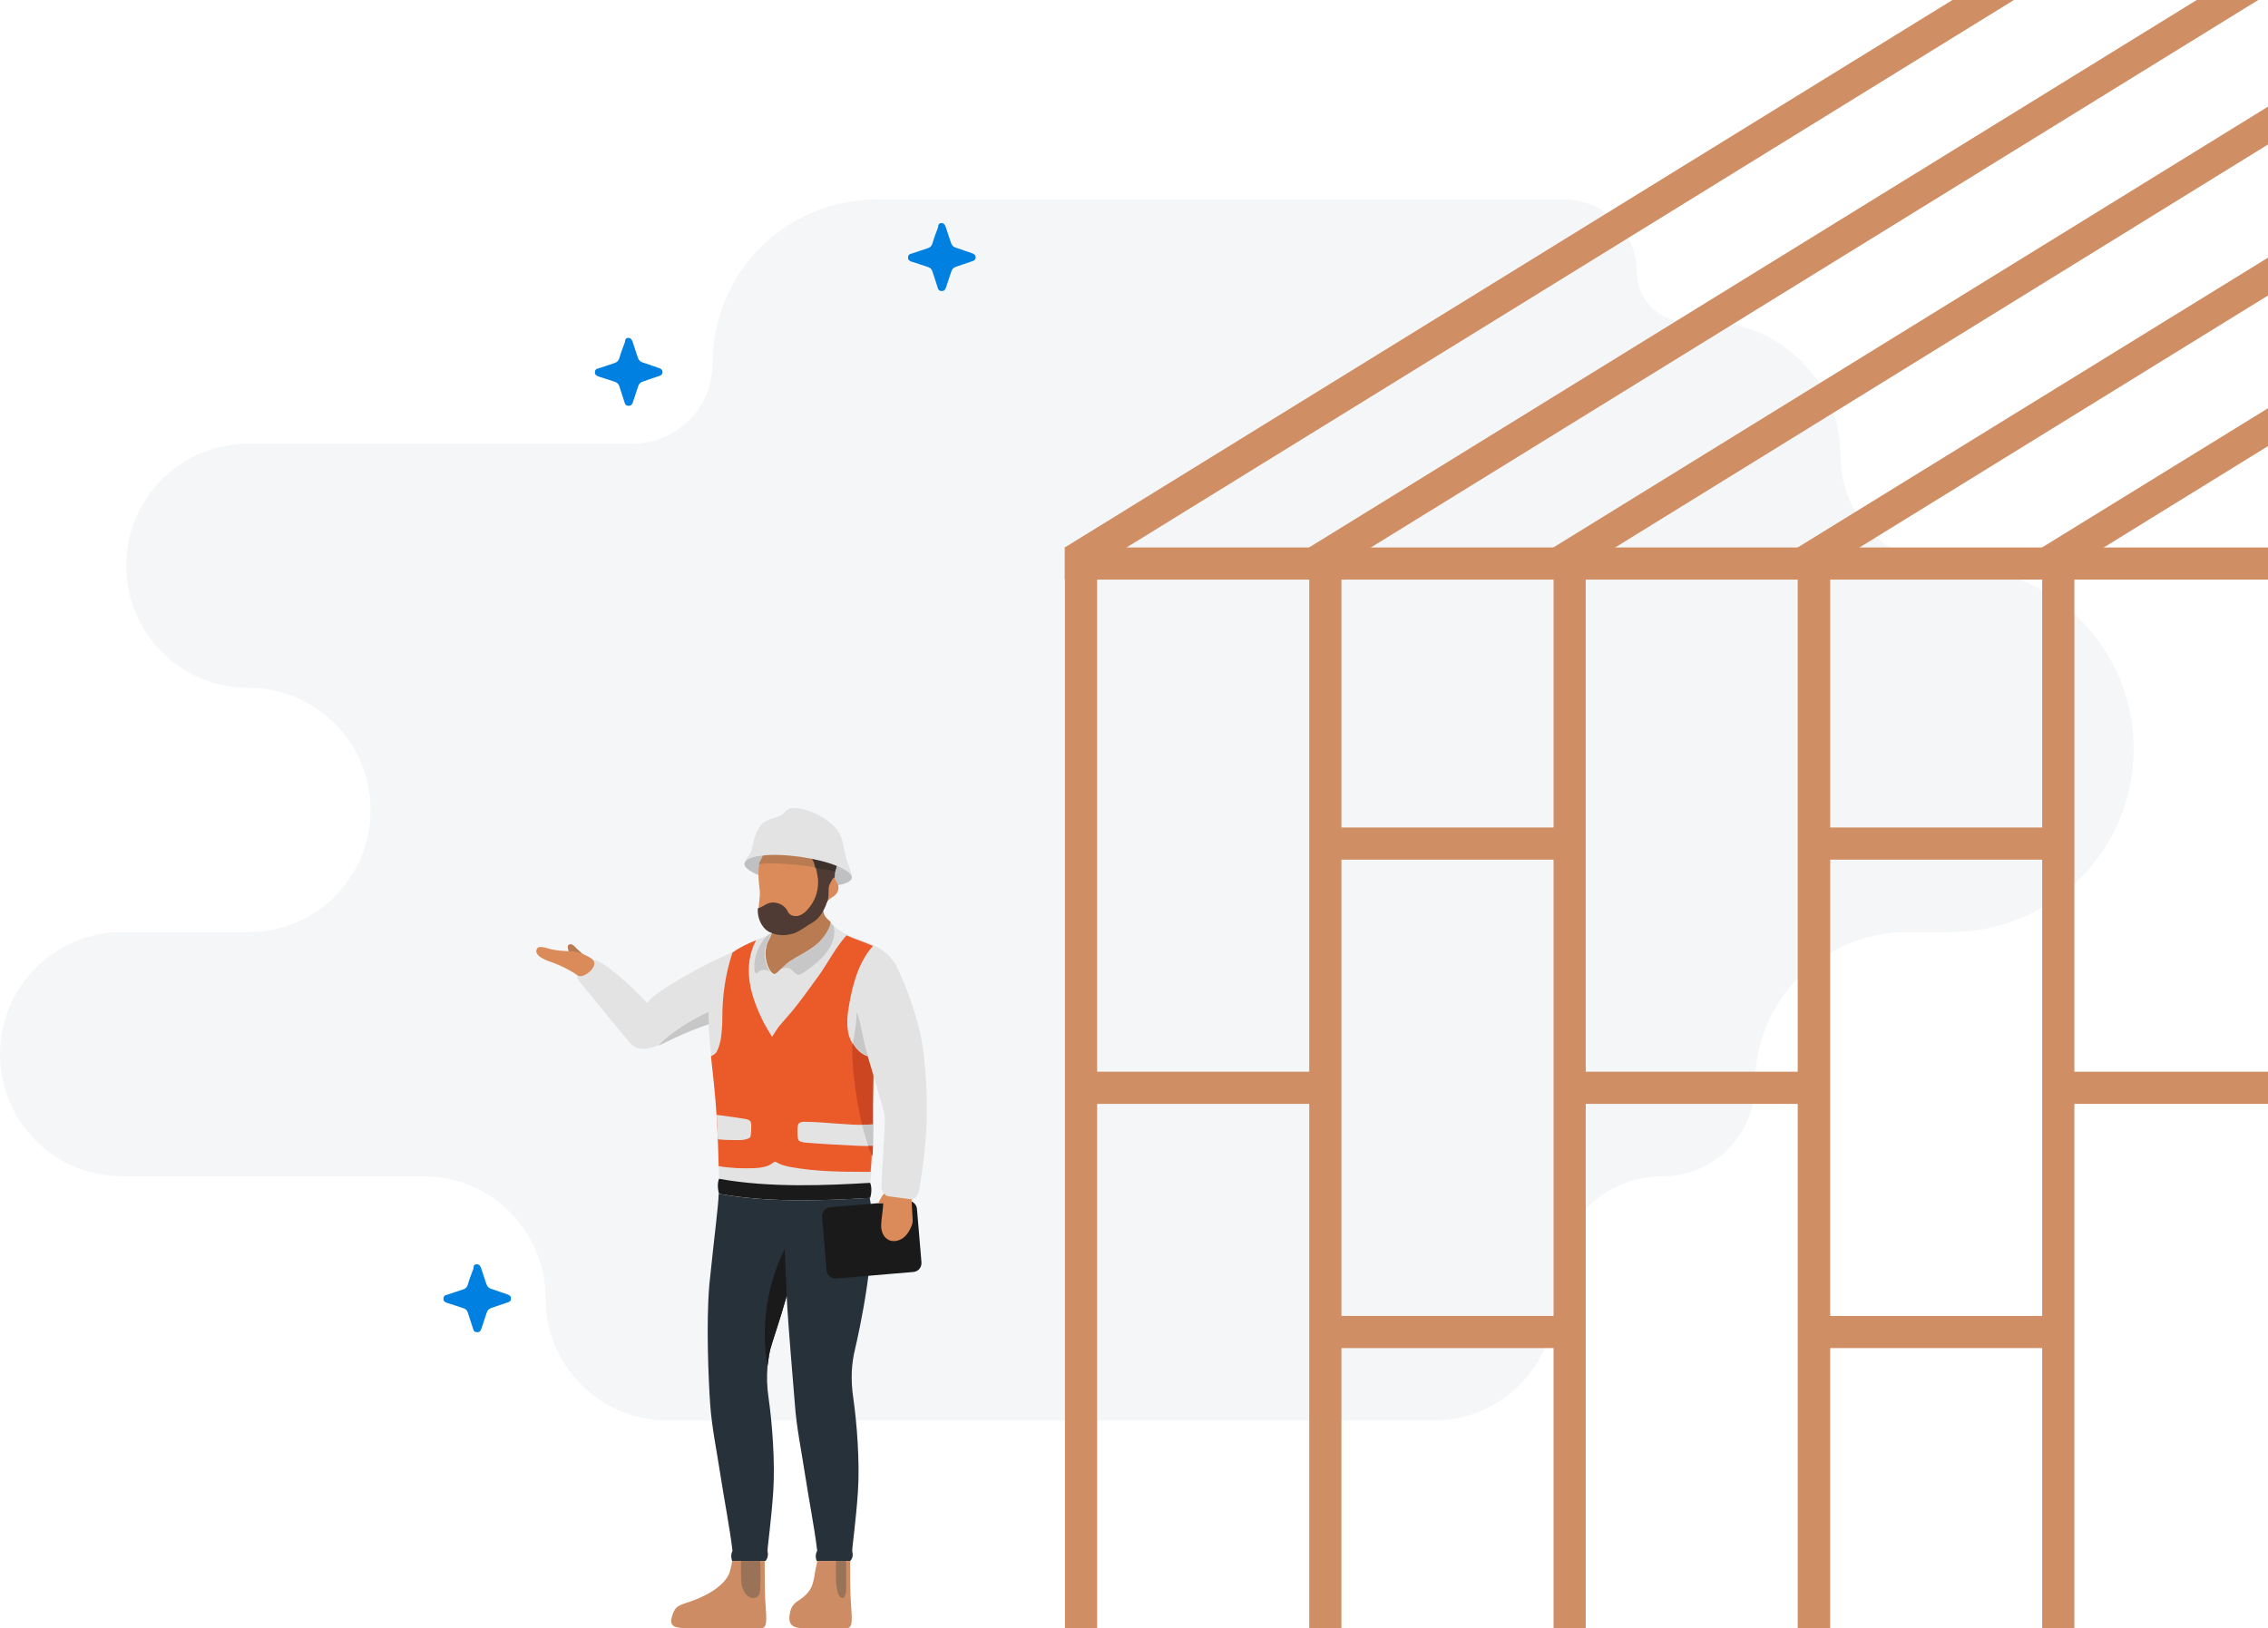<svg width="947" height="680" viewBox="0 0 947 680" fill="none" xmlns="http://www.w3.org/2000/svg">
<path d="M0 440.3C0 468.52 22.782 491.3 51.005 491.3H176.819C205.042 491.3 227.824 514.08 227.824 542.3C227.824 570.52 250.606 593.3 278.829 593.3H598.463C626.686 593.3 649.469 570.52 649.469 542.3V536.01C649.469 511.36 669.531 491.3 694.183 491.3C715.606 491.3 732.777 473.96 732.777 452.71C732.777 417.69 761.17 389.3 796.194 389.3H814.386C856.72 389.3 890.894 355.13 890.894 312.8C890.894 270.47 856.72 236.3 814.386 236.3C789.053 236.3 768.481 215.73 768.481 190.4C768.481 159.46 743.319 134.3 712.375 134.3H704.044C692.653 134.3 683.472 125.12 683.472 113.73C683.472 96.9 669.871 83.3 653.039 83.3H366.049C328.135 83.3 297.531 113.9 297.531 151.81C297.531 170.34 282.57 185.3 264.038 185.3H103.711C75.488 185.3 52.706 208.08 52.706 236.3C52.706 264.52 75.488 287.3 103.711 287.3C131.934 287.3 154.716 310.08 154.716 338.3C154.716 366.52 131.934 389.3 103.711 389.3H51.005C22.782 389.3 0 412.08 0 440.3Z" fill="#F5F6F7"/>
<path d="M296.511 586.16C297.191 596.02 299.061 604.69 300.761 615.74C302.462 626.79 304.672 637.84 305.862 647.7C305.182 649.06 305.182 650.42 305.692 651.95H319.633C320.654 650.76 320.824 649.23 320.483 647.7C320.483 645.83 322.014 635.46 322.864 623.05C323.714 610.64 322.354 593.81 320.994 584.46C320.143 578.51 320.143 575.28 320.483 570.52C320.824 567.8 321.164 565.42 321.674 563.38C322.354 560.66 325.414 552.16 328.474 541.28C329.324 557.09 331.195 577.15 331.875 586.16C332.555 596.02 334.425 604.69 336.125 615.74C337.825 626.79 340.036 637.84 341.226 647.7C340.546 648.72 340.376 650.59 341.056 651.95H354.997C356.187 650.76 356.187 649.23 355.847 647.7C355.847 645.83 357.377 635.46 358.227 623.05C359.078 610.64 357.717 593.81 356.357 584.46C354.997 575.28 355.677 569.16 357.037 563.38C358.397 557.6 366.898 520.2 363.158 500.31C345.986 501.33 321.334 502.52 300.081 498.61C300.081 502.69 298.211 516.63 296.171 536.69C294.811 552.67 295.831 576.3 296.511 586.16Z" fill="#263139"/>
<path d="M320.484 570.52C320.824 567.8 321.164 565.42 321.674 563.38C322.354 560.66 325.414 552.16 328.474 541.28C328.304 539.75 328.304 538.22 328.304 536.69C328.134 534.31 328.134 531.59 327.964 528.87C327.794 526.49 327.794 524.11 327.624 521.73C320.144 536.86 317.593 554.2 320.484 570.52Z" fill="#1A1A1A"/>
<path d="M305.692 651.95C305.692 652.46 305.352 654.16 305.012 655.35C303.992 661.3 296.171 666.06 289.03 668.61C283.59 670.48 282.06 670.48 280.7 674.73C279.509 678.47 280.53 680 286.31 680H317.934C320.314 680 320.144 676.6 319.634 669.97C319.294 666.06 319.294 658.07 319.294 651.95H305.692Z" fill="#CD8C64"/>
<path d="M341.226 651.95C341.226 652.46 340.886 654.16 340.546 655.35C339.525 661.3 339.525 664.53 333.235 668.61C330.514 670.31 330.004 672.35 329.664 674.73C329.154 678.81 331.365 680 335.275 680H353.637C356.017 680 355.847 676.6 355.337 669.97C354.997 666.06 354.997 658.07 354.997 651.95H341.226Z" fill="#CD8C64"/>
<path d="M309.432 657.56C309.432 659.77 309.432 662.15 310.452 664.19C310.962 665.21 311.642 666.23 312.662 666.91C313.683 667.59 315.213 667.59 316.233 666.91C317.253 666.06 317.423 664.7 317.423 663.51C317.593 659.6 317.593 655.86 317.423 651.95H309.432C309.432 653.82 309.432 655.69 309.432 657.56Z" fill="#997257"/>
<path d="M349.047 657.56C349.047 659.77 349.047 662.15 349.557 664.19C349.727 665.21 350.237 666.23 350.747 666.91C351.257 667.59 352.107 667.59 352.617 666.91C353.127 666.06 353.297 664.7 353.297 663.51C353.297 659.6 353.297 655.86 353.297 651.95H349.047C349.047 653.82 349.047 655.69 349.047 657.56Z" fill="#997257"/>
<path d="M384.751 527.17L382.88 504.9C382.71 502.86 380.84 501.33 378.8 501.5L346.667 504.22C344.626 504.39 343.096 506.26 343.266 508.3L345.137 530.57C345.307 532.61 347.177 534.14 349.217 533.97L381.35 531.25C383.391 531.08 384.921 529.38 384.751 527.17Z" fill="#1A1A1A"/>
<path d="M376.42 517.48C377.95 516.63 378.97 515.27 379.82 513.74C380.33 512.72 380.84 511.7 381.01 510.68C381.18 509.83 381.01 509.15 381.01 508.3C380.84 506.26 380.84 504.05 380.67 502.01C380.67 501.5 380.67 500.99 380.5 500.48C379.99 496.4 372.849 495.21 369.449 498.27C369.109 498.61 368.599 499.12 368.259 499.63C367.579 500.65 367.069 501.67 366.729 502.69L368.769 502.52C368.769 505.07 367.919 509.49 367.919 511.87C367.919 514.42 368.939 516.97 371.319 517.99C373.019 518.67 374.889 518.33 376.42 517.48Z" fill="#DA8B59"/>
<path d="M241.766 409.701C246.526 415.481 258.767 430.611 263.018 435.541C267.268 440.471 274.069 436.901 278.489 435.031C281.72 433.501 286.65 430.951 296.001 427.721C296.001 427.721 295.831 429.081 296.001 430.441C297.532 450.161 299.742 458.831 300.252 492.491C307.223 493.681 314.703 494.531 322.014 494.871C324.904 495.041 327.795 495.041 330.685 495.211C342.586 495.381 354.147 494.871 363.328 494.361C365.029 480.761 364.519 471.241 364.689 461.721V460.531V457.131V456.621V449.141C365.879 453.221 367.239 457.811 368.259 461.381C368.939 463.931 369.449 465.801 369.449 466.651C369.619 471.751 368.089 489.601 368.089 495.551C368.089 497.251 368.939 498.271 369.449 498.781C369.619 498.951 369.789 499.121 369.959 499.291C370.299 499.461 370.639 499.631 370.979 499.631C370.979 499.631 379.65 500.821 379.82 500.821C382.54 500.821 383.391 499.631 384.071 495.211C385.771 485.181 387.301 472.261 386.961 461.551C386.961 460.191 386.961 459.001 386.961 457.811C386.791 453.391 386.621 449.311 386.111 445.061C385.431 430.611 379.14 413.101 374.04 402.901C367.239 391.851 355.508 393.721 348.197 386.751C347.687 386.411 347.177 385.901 346.837 385.391C346.667 388.451 342.756 393.211 341.566 394.231C337.996 397.291 332.555 399.841 329.665 401.881C328.645 402.561 327.115 403.921 325.925 405.111C325.414 405.621 324.734 406.131 324.394 406.471C324.054 406.811 323.544 407.151 323.034 406.981C322.524 406.981 322.184 406.641 321.844 406.131C320.144 403.921 319.464 401.031 319.464 398.141C319.464 397.291 319.634 396.441 319.804 395.761C319.974 395.251 320.314 394.401 320.654 393.551C321.164 392.191 321.844 390.831 322.354 389.811C321.844 390.151 320.994 390.491 320.824 390.661C316.574 392.191 310.453 394.571 306.712 397.291C294.641 402.391 274.069 413.611 270.159 418.881C265.228 413.441 255.197 404.091 250.437 401.881C249.756 401.541 248.226 400.521 246.526 401.201C243.296 402.391 239.555 406.641 241.766 409.701Z" fill="#E3E3E3"/>
<path d="M237.515 397.46C238.195 397.46 238.705 397.63 239.385 397.63C240.745 397.8 242.105 398.14 243.465 398.65C243.295 398.48 241.935 397.12 241.085 396.44C240.235 395.76 239.555 394.57 238.535 394.4C236.495 394.23 237.005 395.93 237.515 397.46Z" fill="#B97B51"/>
<path d="M230.374 401.881C233.775 403.071 238.025 405.111 241.086 407.321C243.466 409.191 250.267 403.581 247.546 400.861C247.206 400.521 247.036 400.351 246.696 400.181C245.676 399.501 244.656 398.991 243.466 398.481C242.106 397.971 240.746 397.631 239.385 397.461C238.705 397.461 238.195 397.291 237.515 397.291C235.305 397.121 233.095 397.121 230.884 396.611C229.524 396.441 225.444 394.741 224.424 395.931C222.044 399.161 228.844 401.371 230.374 401.881Z" fill="#DA8B59"/>
<path d="M274.919 436.73C276.279 436.22 277.469 435.54 278.489 435.03C281.72 433.5 286.65 430.95 296.001 427.72C295.831 425.85 295.831 424.15 295.831 422.62C289.371 425.68 280.19 430.95 274.919 436.73Z" fill="#C7C7C7"/>
<path d="M356.188 435.37C357.548 437.92 359.758 440.13 362.478 440.98C360.268 435.37 359.248 424.83 357.548 422.79C357.888 426.36 357.038 429.93 356.528 433.33C356.358 434.18 356.188 434.86 356.188 435.37Z" fill="#C7C7C7"/>
<path d="M300.252 498.61C321.675 502.52 346.157 501.33 363.329 500.31C364.009 498.1 364.009 495.72 363.329 494.02C346.157 495.04 321.504 496.23 300.252 492.32C299.572 493.85 299.572 496.4 300.252 498.61Z" fill="#1A1A1A"/>
<path d="M299.231 465.63C299.401 468.69 299.571 472.09 299.742 475.83C302.632 476.17 305.692 476.17 308.582 476.17C309.943 476.17 311.303 476 312.493 475.49C312.833 475.32 313.003 475.32 313.173 474.98C313.343 474.81 313.343 474.47 313.513 474.13C313.683 472.77 313.683 471.58 313.683 470.22C313.683 469.54 313.683 468.86 313.343 468.35C312.833 467.67 311.983 467.5 311.133 467.33C309.773 467.16 308.242 466.82 306.882 466.65C304.332 466.31 301.782 465.97 299.231 465.63Z" fill="#E3E3E3"/>
<path d="M333.065 474.81C333.065 475.32 333.235 475.83 333.405 476.17C333.915 476.85 334.935 477.021 335.955 477.191C342.076 477.701 350.577 478.21 358.058 478.55C360.268 478.55 362.308 478.72 364.348 478.72C364.348 475.66 364.518 472.77 364.518 469.88V469.541C361.118 469.881 357.378 469.881 353.467 469.541C347.347 469.201 341.056 468.521 335.785 468.521C334.935 468.521 333.915 468.691 333.405 469.371C333.235 469.711 333.065 470.22 333.065 470.56C332.895 471.92 332.895 473.45 333.065 474.81Z" fill="#E3E3E3"/>
<path d="M315.043 405.281C315.043 405.791 315.383 406.471 315.893 406.471C316.233 406.471 316.403 406.301 316.573 405.961C317.934 404.771 320.314 404.771 321.674 405.961C319.974 403.751 319.294 400.861 319.294 397.971C319.294 397.121 319.464 396.441 319.634 395.591C319.804 395.081 320.144 394.231 320.484 393.381C320.994 392.021 321.674 390.661 322.184 389.641C321.674 389.981 320.824 390.321 320.654 390.491C316.743 394.231 314.533 399.841 315.043 405.281Z" fill="#C7C7C7"/>
<path d="M335.105 406.47C333.235 407.83 332.555 406.98 330.855 405.28C329.665 403.92 327.455 403.92 325.754 404.94C326.945 403.75 328.475 402.39 329.495 401.71C332.385 399.84 337.996 397.12 341.396 394.06C342.586 393.04 346.497 388.45 346.667 385.22C347.007 385.73 347.517 386.24 348.027 386.58C350.407 396.44 338.846 403.92 335.105 406.47Z" fill="#C7C7C7"/>
<path d="M319.974 395.591C319.804 396.271 319.634 397.121 319.634 397.971C319.634 400.861 320.314 403.751 322.014 405.961C322.354 406.301 322.694 406.641 323.204 406.811C323.714 406.811 324.054 406.471 324.394 406.301C325.754 405.111 328.135 402.561 329.665 401.541C332.555 399.671 338.166 396.951 341.566 393.891C342.756 392.871 346.667 388.281 346.837 385.051C344.456 383.011 343.946 382.331 343.436 378.931C343.606 374.171 326.435 375.701 325.584 385.051C325.584 386.411 324.394 387.941 323.204 388.961C323.034 389.131 322.694 389.471 322.354 389.641C322.014 390.661 321.334 392.021 320.654 393.381C320.314 394.401 319.974 395.081 319.974 395.591Z" fill="#B97B51"/>
<path d="M296.852 441.15C298.212 453.56 299.572 463.93 300.082 487.05C305.012 487.9 309.943 488.07 314.873 487.9C317.594 487.73 320.654 487.39 322.694 485.69C322.864 485.52 323.204 485.35 323.544 485.18C323.884 485.18 324.054 485.35 324.394 485.52C326.095 486.54 328.135 487.05 330.005 487.39C340.206 489.26 350.577 489.43 360.948 489.43C361.798 489.43 362.648 489.43 363.499 489.43C364.519 478.38 364.179 469.88 364.349 461.72L364.519 449.31C363.669 446.25 363.159 444.72 362.138 441.32C359.418 440.47 357.208 438.26 355.848 435.71C355.338 434.69 354.828 433.67 354.488 432.65C353.298 428.23 353.808 423.47 354.658 419.05C356.188 410.38 358.738 401.54 364.519 395.08C360.778 393.38 357.038 392.36 353.468 390.66C349.047 395.59 345.987 401.54 342.246 406.98C340.886 408.85 339.526 410.72 338.166 412.59C334.936 417.01 331.705 421.43 328.135 425.34C327.115 426.53 326.095 427.72 325.075 428.91C324.224 430.1 323.374 431.46 322.524 432.82C322.524 432.82 322.524 432.99 322.354 432.99C321.164 431.12 319.974 429.08 318.954 427.21C316.234 421.77 313.853 415.99 313.003 410.04C312.153 404.09 312.833 397.97 315.724 392.7C312.323 394.06 308.753 395.76 306.203 397.63C306.033 397.63 306.033 397.8 305.862 397.8C302.972 406.47 301.612 415.65 301.612 424.83C301.612 427.89 301.442 430.95 300.932 434.18C300.592 435.88 300.082 437.75 299.232 439.28C299.062 439.79 298.042 440.64 296.852 441.15Z" fill="#EB5A29"/>
<path d="M299.231 465.63C299.401 468.69 299.571 472.09 299.742 475.83C302.632 476.17 305.692 476.17 308.582 476.17C309.943 476.17 311.303 476 312.493 475.49C312.833 475.32 313.003 475.32 313.173 474.98C313.343 474.81 313.343 474.47 313.513 474.13C313.683 472.77 313.683 471.58 313.683 470.22C313.683 469.54 313.683 468.86 313.343 468.35C312.833 467.67 311.983 467.5 311.133 467.33C309.773 467.16 308.242 466.82 306.882 466.65C304.332 466.31 301.782 465.97 299.231 465.63Z" fill="#E3E3E3"/>
<path d="M333.065 474.81C333.065 475.32 333.235 475.83 333.405 476.17C333.915 476.85 334.935 477.021 335.955 477.191C342.076 477.701 350.577 478.21 358.058 478.55C360.268 478.55 362.308 478.72 364.348 478.72C364.348 475.66 364.518 472.77 364.518 469.88V469.541C361.118 469.881 357.378 469.881 353.467 469.541C347.347 469.201 341.056 468.521 335.785 468.521C334.935 468.521 333.915 468.691 333.405 469.371C333.235 469.711 333.065 470.22 333.065 470.56C332.895 471.92 332.895 473.45 333.065 474.81Z" fill="#E3E3E3"/>
<path d="M359.928 469.71C360.778 472.94 361.628 476 362.478 478.55C363.159 478.55 363.839 478.55 364.519 478.55C364.519 475.49 364.689 472.6 364.689 469.71V469.37C363.159 469.54 361.628 469.71 359.928 469.71Z" fill="#C7C7C7"/>
<path d="M359.928 469.71C361.628 469.71 363.158 469.71 364.518 469.54C364.518 466.82 364.518 464.27 364.518 461.55L364.688 449.14C363.838 446.08 363.328 444.55 362.308 441.15C359.588 440.3 357.378 438.09 356.018 435.54C355.337 442.34 357.038 457.47 359.928 469.71Z" fill="#CC4621"/>
<path d="M362.479 478.55C362.989 480.25 363.669 481.61 364.349 482.97C364.349 481.44 364.519 480.08 364.519 478.55C363.839 478.55 363.159 478.55 362.479 478.55Z" fill="#CC4621"/>
<path d="M332.555 369.411C344.627 371.111 354.658 369.921 355.678 366.861C355.678 366.691 355.678 366.691 355.678 366.521C355.678 366.351 355.678 366.351 355.678 366.181C355.338 362.951 345.987 359.211 334.085 357.681C322.184 355.981 311.983 357.171 310.963 360.231C310.963 360.401 310.963 360.401 310.793 360.571C310.793 360.741 310.793 360.741 310.793 360.911C311.133 363.971 320.484 367.881 332.555 369.411Z" fill="#BEC0C2"/>
<path d="M316.744 380.121C316.744 382.841 317.424 384.881 319.124 386.921C321.504 389.811 325.925 390.32 329.495 389.81C333.236 389.13 335.276 387.091 338.676 385.221C341.737 383.521 343.267 380.63 344.627 377.4C344.797 376.89 345.987 375.87 346.157 375.7C347.177 374.85 348.367 374.341 349.217 373.321C350.407 371.621 350.407 369.921 349.217 368.221C348.027 366.521 348.197 364.99 348.877 362.61C349.557 359.72 350.578 356.66 348.707 353.26C345.647 347.48 329.155 343.91 320.484 350.37C319.294 351.22 319.634 354.11 319.124 356.15C318.954 357.17 318.444 358.02 318.274 358.53C318.104 359.04 317.594 359.55 317.424 360.06C316.914 361.25 316.744 362.44 316.744 363.63C316.574 366.52 316.914 369.24 317.254 372.13C317.424 374.85 316.744 377.401 316.744 380.121Z" fill="#DA8B59"/>
<path d="M316.403 380.12C316.403 382.84 317.253 385.39 318.954 387.43C321.334 390.32 326.094 391 329.495 390.32C330.175 390.15 330.855 389.98 331.535 389.81C333.745 388.96 335.615 387.6 337.656 386.24C337.996 386.07 338.506 385.73 338.846 385.56C341.906 383.86 343.436 381.31 344.796 378.25C344.966 377.74 345.136 377.06 345.476 376.55C345.986 375.19 345.986 373.32 345.986 371.79C345.986 370.94 345.986 370.43 346.326 369.58C346.326 369.41 346.326 369.41 346.496 369.24C346.667 369.07 346.666 368.73 346.837 368.56C347.177 368.05 347.347 367.54 347.687 367.03C347.857 366.86 348.027 366.69 348.367 366.52C348.537 366.35 348.537 366.35 348.537 366.01C348.537 364.82 348.707 363.63 349.217 362.1C350.407 358.7 350.577 351.22 349.557 349.18C348.197 346.46 345.646 344.76 342.926 343.4C341.566 342.72 340.036 342.21 338.676 342.04C336.465 341.7 334.255 342.21 332.045 342.72C328.645 343.4 325.244 344.25 322.524 346.29C321.844 346.8 321.164 347.48 320.654 348.16C319.974 348.84 319.294 349.69 318.954 350.71C318.614 351.56 318.614 352.24 318.614 353.09C318.614 353.94 318.614 355.13 318.954 355.98C319.464 354.11 320.144 352.07 320.654 351.39C324.904 352.24 330.175 352.58 334.595 352.41C335.105 352.41 335.785 352.41 336.125 352.75C336.295 352.92 336.465 353.26 336.635 353.6C337.656 355.98 338.506 357.85 339.866 360.06C340.036 360.74 340.206 361.25 340.376 361.76C340.716 362.44 340.886 363.29 341.056 364.14C341.226 365.16 341.396 366.18 341.566 367.2C341.906 373.15 339.696 377.06 337.145 379.95C336.125 381.14 334.935 381.99 333.405 382.5C331.875 382.84 330.175 382.5 329.325 381.31C328.985 380.97 328.815 380.46 328.645 380.12C327.795 378.76 326.264 377.57 324.734 377.23C323.034 376.72 321.334 376.89 319.804 377.74C318.954 378.25 318.103 378.76 317.253 379.1C316.403 379.1 316.403 379.61 316.403 380.12Z" fill="#4F3A34"/>
<path d="M316.914 360.911C324.564 359.721 340.886 361.931 348.367 363.801C348.367 363.461 348.537 362.951 348.707 362.441C349.387 359.551 350.407 356.491 348.537 353.091C345.477 347.311 328.985 343.741 320.314 350.201C319.124 351.051 319.464 353.941 318.954 355.981C318.784 357.001 318.274 357.851 318.104 358.361C317.934 358.871 317.594 359.381 317.254 359.891C317.084 360.231 317.084 360.571 316.914 360.911Z" fill="#B97B51"/>
<path d="M318.614 352.92C318.614 353.77 318.614 354.96 318.954 355.81C319.464 353.94 320.144 351.9 320.654 351.22C324.904 352.07 330.175 352.41 334.425 352.24C334.935 352.24 335.616 352.24 335.956 352.58C336.296 352.75 336.296 353.09 336.466 353.43C337.486 355.81 338.336 357.68 339.696 359.89C340.036 360.57 340.036 361.08 340.206 361.59C340.206 361.93 340.376 362.1 340.376 362.44C343.436 362.95 346.157 363.46 348.367 363.97C348.537 363.97 348.707 363.97 348.707 363.97C348.877 363.46 349.047 362.78 349.217 362.27C350.407 358.87 350.577 351.39 349.557 349.35C348.197 346.63 345.647 344.93 342.926 343.57C341.566 342.89 340.206 342.38 338.676 342.21C336.466 341.87 334.085 342.38 331.875 342.89C328.475 343.57 325.074 344.42 322.354 346.46C321.674 346.97 320.994 347.65 320.484 348.33C319.804 349.01 319.124 349.86 318.784 350.88C318.614 351.22 318.614 352.07 318.614 352.92Z" fill="#3D312C"/>
<path d="M310.963 360.23C311.473 358.7 314.194 357.68 318.274 357.34C322.355 356.83 327.965 357 334.086 357.85C340.036 358.7 345.477 360.06 349.217 361.59C353.128 363.12 355.508 364.82 355.678 366.35C355.678 363.97 353.808 360.91 352.958 357C352.108 353.43 351.938 349.69 349.557 346.63C346.157 342.21 339.186 338.47 333.746 337.62C332.556 337.45 330.685 337.28 329.495 337.79C327.795 338.47 327.795 339.49 326.435 340.34C323.885 342.04 320.654 341.7 318.274 344.08C315.894 346.46 315.044 349.69 314.364 352.75C314.024 353.94 313.854 355.47 313.174 356.49C312.664 357.51 311.303 358.7 310.963 360.23Z" fill="#E3E3E3"/>
<path d="M947 228.65H444.597V242.08H947V228.65Z" fill="#CF8E64"/>
<path d="M458.099 679.969L458.099 228.619H444.667L444.667 679.969H458.099Z" fill="#CF8E64"/>
<path d="M560.109 679.969L560.109 228.619H546.678L546.678 679.969H560.109Z" fill="#CF8E64"/>
<path d="M764.131 679.969L764.131 228.619H750.699L750.699 679.969H764.131Z" fill="#CF8E64"/>
<path d="M866.142 679.969L866.142 228.619H852.71L852.71 679.969H866.142Z" fill="#CF8E64"/>
<path d="M662.12 679.969L662.12 228.619H648.688L648.688 679.969H662.12Z" fill="#CF8E64"/>
<path d="M764.131 679.969L764.131 228.619H750.699L750.699 679.969H764.131Z" fill="#CF8E64"/>
<path d="M857.57 549.61H759.13V563.04H857.57V549.61Z" fill="#CF8E64"/>
<path d="M857.57 345.61H759.13V359.04H857.57V345.61Z" fill="#CF8E64"/>
<path d="M653.549 549.61H555.108V563.04H653.549V549.61Z" fill="#CF8E64"/>
<path d="M653.549 345.61H555.108V359.04H653.549V345.61Z" fill="#CF8E64"/>
<path d="M755.56 447.61H657.119V461.04H755.56V447.61Z" fill="#CF8E64"/>
<path d="M947 447.61H861.141V461.04H947V447.61Z" fill="#CF8E64"/>
<path d="M551.538 447.61H453.098V461.04H551.538V447.61Z" fill="#CF8E64"/>
<path d="M840.909 0L451.397 240.38L444.597 228.65L815.236 0H840.909Z" fill="#CF8E64"/>
<path d="M942.919 0L553.408 240.38L546.607 228.65L917.247 0H942.919Z" fill="#CF8E64"/>
<path d="M947 44.54V60.35L655.419 240.38L648.618 228.65L947 44.54Z" fill="#CF8E64"/>
<path d="M947 107.61V123.42L757.43 240.38L750.629 228.65L947 107.61Z" fill="#CF8E64"/>
<path d="M947 170.51V186.32L859.44 240.38L852.64 228.65L947 170.51Z" fill="#CF8E64"/>
<path d="M262.337 141.1C263.188 141.1 263.698 141.61 264.038 142.46C264.718 144.67 265.568 146.88 266.248 149.09C266.588 150.28 267.268 151.13 268.628 151.47C270.838 152.15 272.879 153 275.089 153.68C275.939 154.02 276.619 154.36 276.619 155.38C276.619 156.4 275.939 156.91 275.089 157.08C272.879 157.76 270.838 158.61 268.628 159.29C267.438 159.63 266.758 160.31 266.418 161.5C265.738 163.71 264.888 165.92 264.208 168.13C263.868 168.98 263.528 169.49 262.507 169.49C261.487 169.49 260.977 168.98 260.807 168.13C260.127 165.92 259.277 163.54 258.597 161.33C258.257 160.31 257.747 159.8 256.727 159.46C254.517 158.78 252.306 157.93 249.926 157.25C249.076 156.91 248.396 156.57 248.396 155.55C248.396 154.53 248.906 154.02 249.926 153.85C252.136 153.17 254.347 152.32 256.557 151.64C257.577 151.3 258.257 150.79 258.597 149.6C259.277 147.22 260.127 145.01 260.977 142.8C260.977 141.61 261.487 141.1 262.337 141.1Z" fill="#0080E0"/>
<path d="M393.082 93.16C393.932 93.16 394.442 93.67 394.782 94.52C395.462 96.73 396.312 98.94 396.992 101.15C397.332 102.34 398.012 103.19 399.372 103.53C401.583 104.21 403.623 105.06 405.833 105.74C406.683 106.08 407.363 106.42 407.363 107.44C407.363 108.46 406.683 108.97 405.833 109.14C403.623 109.82 401.583 110.67 399.372 111.35C398.182 111.69 397.502 112.37 397.162 113.56C396.482 115.77 395.632 117.98 394.952 120.19C394.612 121.04 394.272 121.55 393.252 121.55C392.232 121.55 391.721 121.04 391.551 120.19C390.871 117.98 390.021 115.6 389.341 113.39C389.001 112.37 388.491 111.86 387.471 111.52C385.261 110.84 383.051 109.99 380.67 109.31C379.82 108.97 379.14 108.63 379.14 107.61C379.14 106.59 379.65 106.08 380.67 105.91C382.881 105.23 385.091 104.38 387.301 103.7C388.321 103.36 389.001 102.85 389.341 101.66C390.021 99.28 390.871 97.07 391.721 94.86C391.721 93.67 392.232 93.16 393.082 93.16Z" fill="#0080E0"/>
<path d="M199.091 528.02C199.941 528.02 200.452 528.53 200.792 529.38C201.472 531.59 202.322 533.799 203.002 536.009C203.342 537.199 204.022 538.05 205.382 538.39C207.592 539.07 209.632 539.92 211.843 540.6C212.693 540.94 213.373 541.28 213.373 542.3C213.373 543.32 212.693 543.83 211.843 544C209.632 544.68 207.592 545.529 205.382 546.209C204.192 546.549 203.512 547.23 203.172 548.42C202.492 550.63 201.642 552.84 200.962 555.05C200.622 555.9 200.281 556.409 199.261 556.409C198.241 556.409 197.731 555.9 197.561 555.05C196.881 552.84 196.031 550.46 195.351 548.25C195.011 547.23 194.501 546.719 193.481 546.38C191.271 545.7 189.06 544.85 186.68 544.17C185.83 543.83 185.15 543.49 185.15 542.47C185.15 541.45 185.66 540.94 186.68 540.77C188.89 540.09 191.101 539.239 193.311 538.559C194.331 538.219 195.011 537.71 195.351 536.52C196.031 534.14 196.881 531.93 197.731 529.72C197.561 528.53 198.241 528.02 199.091 528.02Z" fill="#0080E0"/>
</svg>
